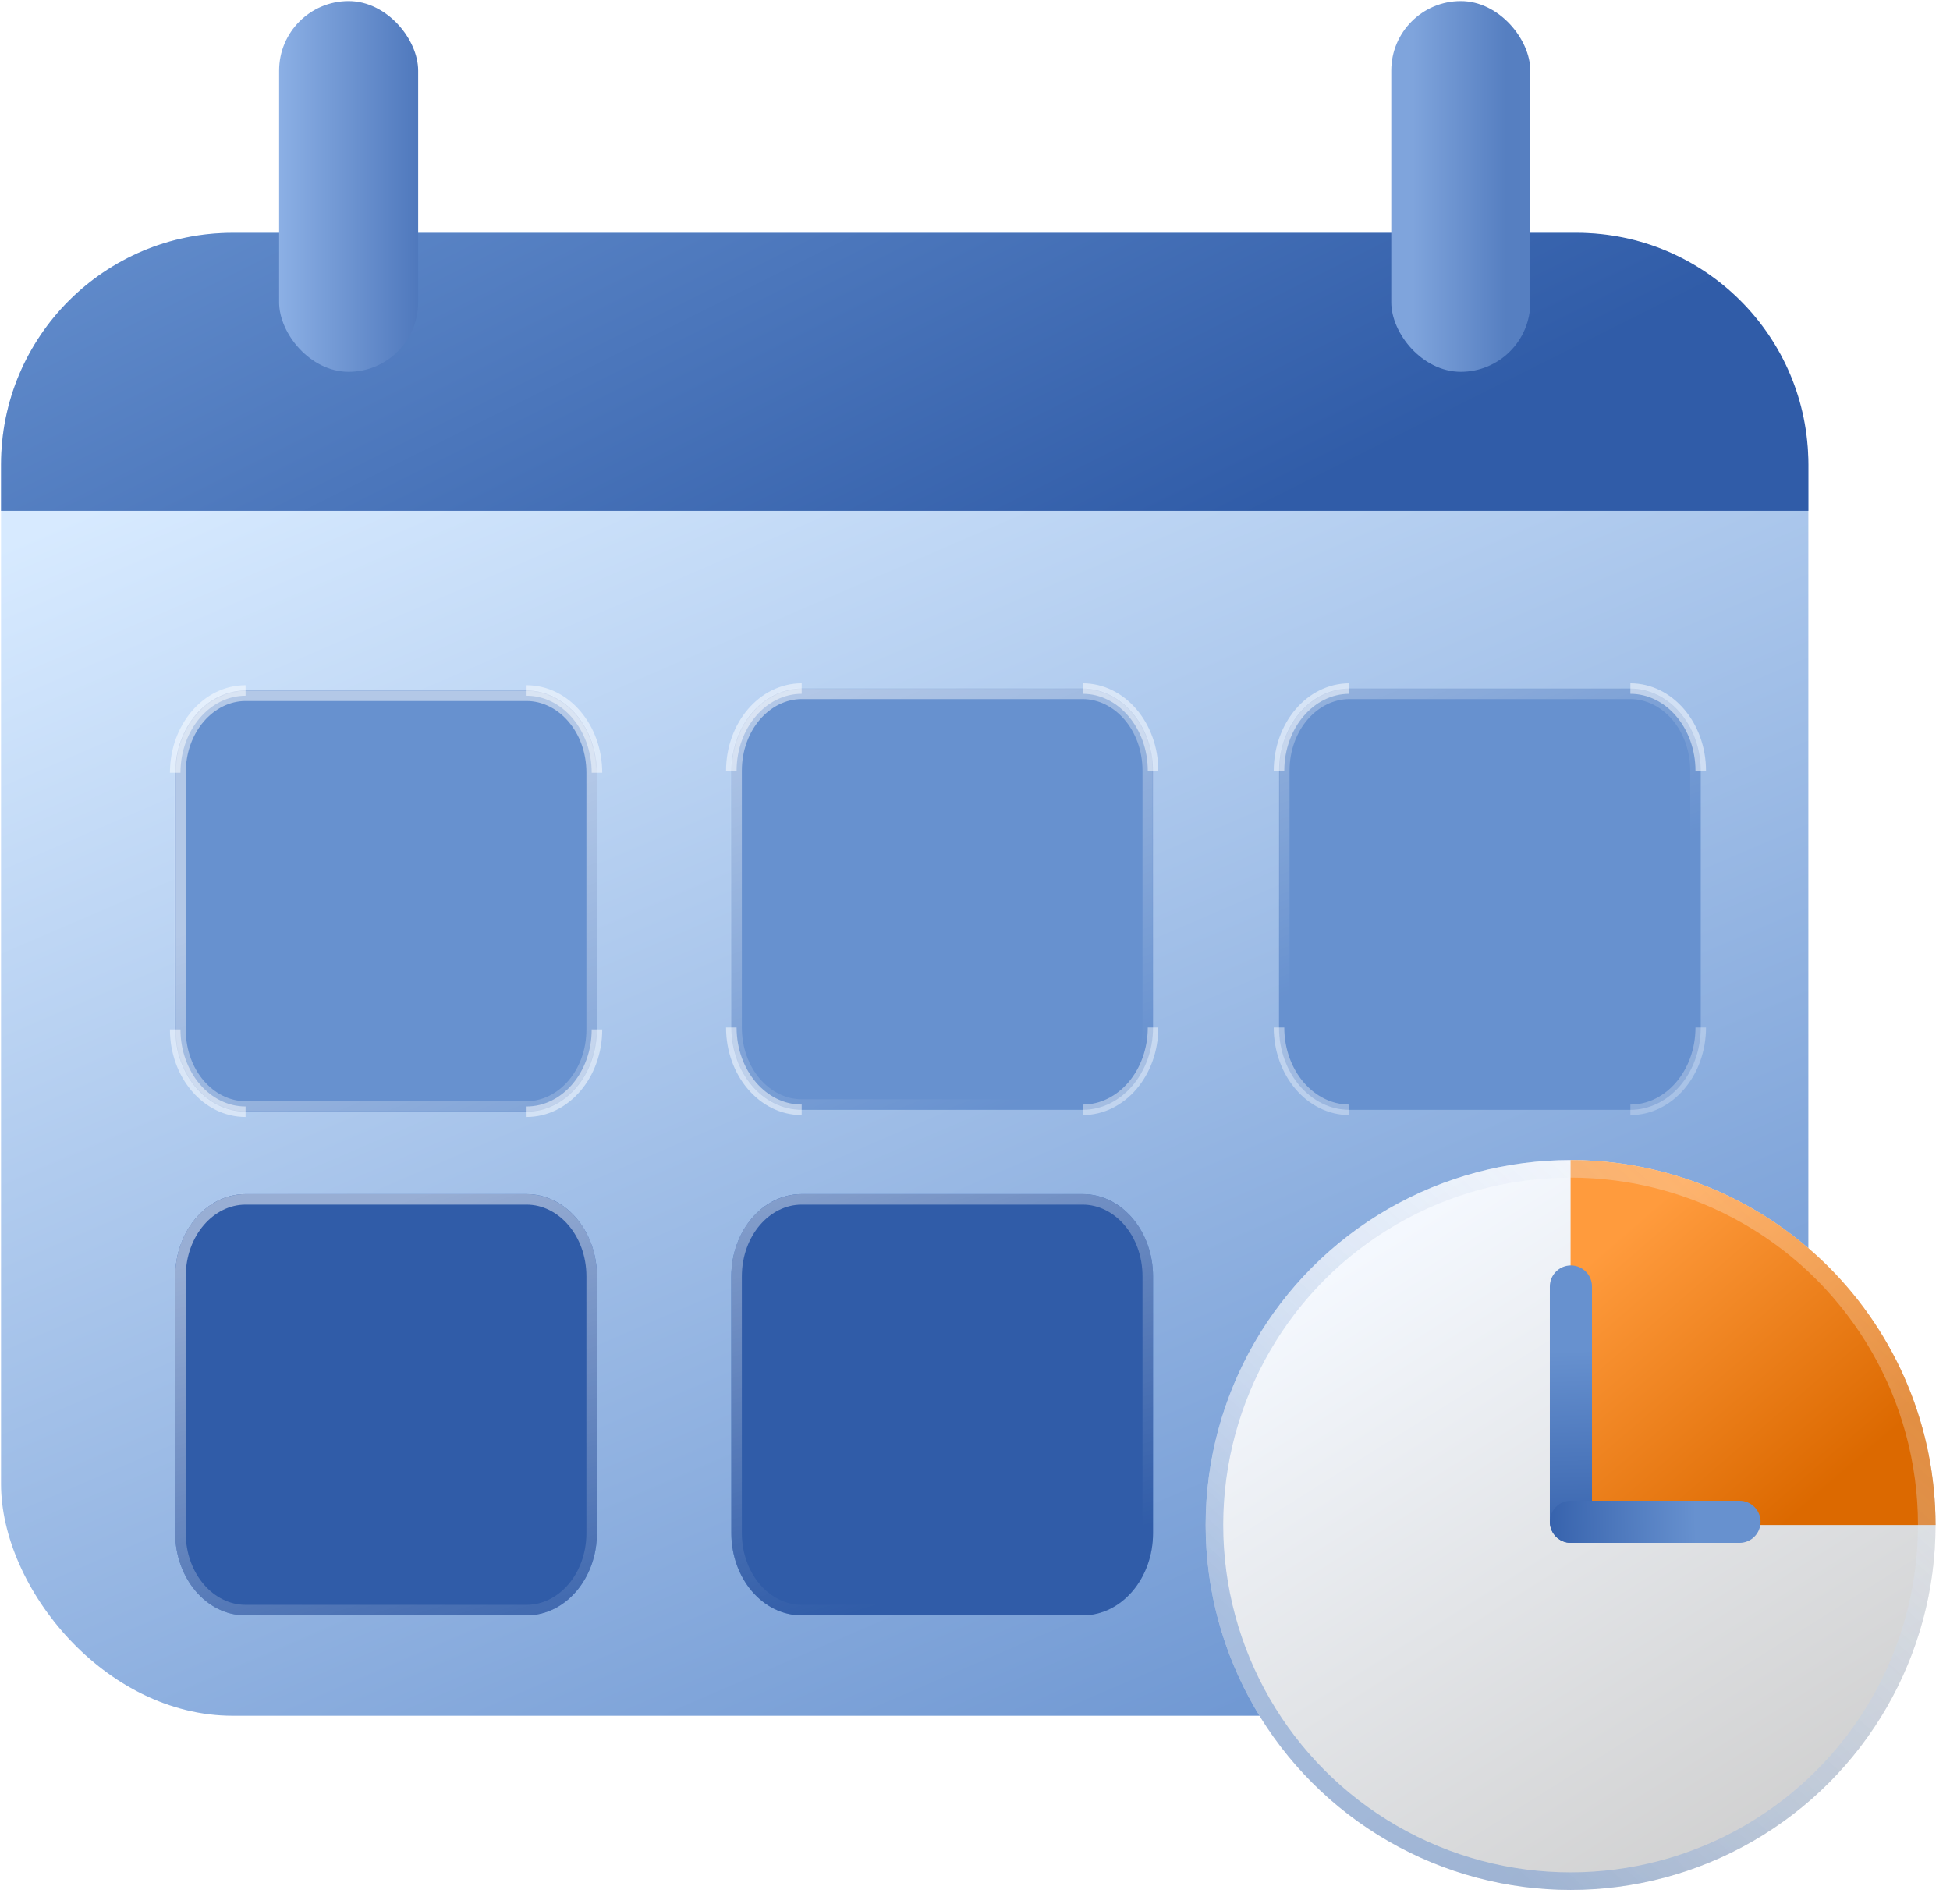 <?xml version="1.0" encoding="UTF-8"?> <svg xmlns="http://www.w3.org/2000/svg" width="1791" height="1749" viewBox="0 0 1791 1749" fill="none"><rect x="0.949" y="213.82" width="1659.97" height="1362.02" rx="212.816" fill="url(#paint0_linear_2656_25035)"></rect><path d="M0.949 426.637C0.949 309.101 96.23 213.82 213.766 213.82H1448.1C1565.64 213.82 1660.92 309.101 1660.92 426.637V469.2H0.949V426.637Z" fill="url(#paint1_linear_2656_25035)"></path><g filter="url(#filter0_di_2656_25035)"><mask id="path-3-inside-1_2656_25035" fill="white"><path d="M639.427 1136.86C639.427 1095.09 668.365 1061.23 704.062 1061.23L962.148 1061.23C997.845 1061.23 1026.78 1095.09 1026.78 1136.86V1372.55C1026.78 1414.32 997.845 1448.17 962.148 1448.17L704.062 1448.17C668.365 1448.17 639.427 1414.32 639.427 1372.55V1136.86Z"></path><path d="M128.668 1136.86C128.668 1095.09 157.606 1061.23 193.303 1061.23L451.389 1061.23C487.086 1061.23 516.024 1095.09 516.024 1136.86V1372.55C516.024 1414.32 487.086 1448.17 451.389 1448.17L193.303 1448.17C157.606 1448.17 128.668 1414.32 128.668 1372.55V1136.86Z"></path><path d="M639.428 672.531C639.428 630.766 668.366 596.908 704.062 596.908L962.148 596.909C997.845 596.909 1026.78 630.766 1026.78 672.532V908.225C1026.78 949.991 997.845 983.848 962.148 983.848L704.062 983.847C668.366 983.847 639.428 949.99 639.428 908.225V672.531Z"></path><path d="M1142.47 672.531C1142.47 630.766 1171.4 596.908 1207.1 596.908L1465.19 596.909C1500.88 596.909 1529.82 630.766 1529.82 672.532V908.225C1529.82 949.991 1500.88 983.848 1465.19 983.848L1207.1 983.847C1171.4 983.847 1142.47 949.99 1142.47 908.225V672.531Z"></path><path d="M193.303 598.673L451.389 598.674C487.085 598.674 516.023 632.531 516.023 674.297V909.99C516.023 951.755 487.085 985.613 451.389 985.613L193.303 985.612C157.606 985.612 128.668 951.755 128.668 909.99V674.296C128.668 632.531 157.606 598.673 193.303 598.673Z"></path></mask><path d="M639.427 1136.86C639.427 1095.09 668.365 1061.23 704.062 1061.23L962.148 1061.23C997.845 1061.23 1026.78 1095.09 1026.78 1136.86V1372.55C1026.78 1414.32 997.845 1448.17 962.148 1448.17L704.062 1448.17C668.365 1448.17 639.427 1414.32 639.427 1372.55V1136.86Z" fill="#6791CF"></path><path d="M128.668 1136.86C128.668 1095.09 157.606 1061.23 193.303 1061.23L451.389 1061.23C487.086 1061.23 516.024 1095.09 516.024 1136.86V1372.55C516.024 1414.32 487.086 1448.17 451.389 1448.17L193.303 1448.17C157.606 1448.17 128.668 1414.32 128.668 1372.55V1136.86Z" fill="#6791CF"></path><path d="M639.428 672.531C639.428 630.766 668.366 596.908 704.062 596.908L962.148 596.909C997.845 596.909 1026.78 630.766 1026.78 672.532V908.225C1026.78 949.991 997.845 983.848 962.148 983.848L704.062 983.847C668.366 983.847 639.428 949.99 639.428 908.225V672.531Z" fill="#6791CF"></path><path d="M1142.47 672.531C1142.47 630.766 1171.4 596.908 1207.1 596.908L1465.19 596.909C1500.88 596.909 1529.82 630.766 1529.82 672.532V908.225C1529.82 949.991 1500.88 983.848 1465.19 983.848L1207.1 983.847C1171.4 983.847 1142.47 949.99 1142.47 908.225V672.531Z" fill="#6791CF"></path><path d="M193.303 598.673L451.389 598.674C487.085 598.674 516.023 632.531 516.023 674.297V909.99C516.023 951.755 487.085 985.613 451.389 985.613L193.303 985.612C157.606 985.612 128.668 951.755 128.668 909.99V674.296C128.668 632.531 157.606 598.673 193.303 598.673Z" fill="#6791CF"></path><path d="M704.062 1448.17L704.062 1438.5H704.062V1448.17ZM962.148 1448.17L962.148 1457.85H962.148V1448.17ZM962.148 1061.23L962.148 1070.91H962.148V1061.23ZM704.062 1061.23L704.062 1051.56H704.062V1061.23ZM193.303 1448.17L193.303 1438.5H193.303V1448.17ZM451.389 1448.17L451.389 1457.85H451.389V1448.17ZM451.389 1061.23L451.389 1070.91H451.389V1061.23ZM193.303 1061.23L193.303 1051.56H193.303V1061.23ZM193.303 985.612L193.303 975.935H193.303V985.612ZM451.389 985.613L451.389 995.29H451.389V985.613ZM451.389 598.674L451.389 608.351H451.389V598.674ZM193.303 598.673L193.303 588.996H193.303V598.673ZM704.062 983.847L704.062 974.17H704.062V983.847ZM962.148 983.848L962.148 993.525H962.148V983.848ZM962.148 596.909L962.148 606.586H962.148V596.909ZM704.062 596.908L704.062 587.231H704.062V596.908ZM1207.1 983.847L1207.1 974.17H1207.1V983.847ZM1465.19 983.848L1465.19 993.525H1465.19V983.848ZM1465.19 596.909L1465.19 606.586H1465.19V596.909ZM1207.1 596.908L1207.1 587.231H1207.1V596.908ZM704.062 1070.91L962.148 1070.91L962.149 1051.56L704.062 1051.56L704.062 1070.91ZM1017.11 1136.86V1372.55H1036.46V1136.86H1017.11ZM962.149 1438.5L704.062 1438.5L704.062 1457.85L962.148 1457.85L962.149 1438.5ZM649.104 1372.55V1136.86H629.75V1372.55H649.104ZM704.062 1438.5C675.079 1438.5 649.104 1410.45 649.104 1372.55H629.75C629.75 1418.18 661.651 1457.85 704.062 1457.85V1438.5ZM1017.11 1372.55C1017.11 1410.45 991.131 1438.5 962.148 1438.5V1457.85C1004.56 1457.85 1036.46 1418.18 1036.46 1372.55H1017.11ZM962.148 1070.91C991.131 1070.91 1017.11 1098.96 1017.11 1136.86H1036.46C1036.46 1091.23 1004.56 1051.56 962.148 1051.56V1070.91ZM704.062 1051.56C661.651 1051.56 629.75 1091.23 629.75 1136.86H649.104C649.104 1098.96 675.079 1070.91 704.062 1070.91V1051.56ZM193.303 1070.91L451.389 1070.91L451.389 1051.56L193.303 1051.56L193.303 1070.91ZM506.347 1136.86V1372.55H525.701V1136.86H506.347ZM451.389 1438.5L193.303 1438.5L193.303 1457.85L451.389 1457.85L451.389 1438.5ZM138.345 1372.55V1136.86H118.991V1372.55H138.345ZM193.303 1438.5C164.32 1438.5 138.345 1410.45 138.345 1372.55H118.991C118.991 1418.18 150.892 1457.85 193.303 1457.85V1438.5ZM506.347 1372.55C506.347 1410.45 480.372 1438.5 451.389 1438.5V1457.85C493.8 1457.85 525.701 1418.18 525.701 1372.55H506.347ZM451.389 1070.91C480.372 1070.91 506.347 1098.96 506.347 1136.86H525.701C525.701 1091.23 493.8 1051.56 451.389 1051.56V1070.91ZM193.303 1051.56C150.892 1051.56 118.991 1091.23 118.991 1136.86H138.345C138.345 1098.96 164.32 1070.91 193.303 1070.91V1051.56ZM193.302 608.35L451.389 608.351L451.389 588.997L193.303 588.996L193.302 608.35ZM506.346 674.297V909.99H525.701V674.297H506.346ZM451.389 975.936L193.303 975.935L193.302 995.289L451.389 995.29L451.389 975.936ZM138.345 909.99V674.296H118.991V909.99H138.345ZM193.303 975.935C164.32 975.935 138.345 947.891 138.345 909.99H118.991C118.991 955.618 150.892 995.289 193.303 995.289V975.935ZM506.346 909.99C506.346 947.892 480.372 975.936 451.389 975.936V995.29C493.799 995.29 525.701 955.619 525.701 909.99H506.346ZM451.389 608.351C480.372 608.351 506.346 636.395 506.346 674.297H525.701C525.701 628.668 493.799 588.997 451.389 588.997V608.351ZM193.303 588.996C150.892 588.996 118.991 628.667 118.991 674.296H138.345C138.345 636.394 164.32 608.35 193.303 608.35V588.996ZM704.062 606.585L962.148 606.586L962.149 587.232L704.062 587.231L704.062 606.585ZM1017.11 672.532V908.225H1036.46V672.532H1017.11ZM962.149 974.171L704.062 974.17L704.062 993.524L962.148 993.525L962.149 974.171ZM649.105 908.225V672.531H629.751V908.225H649.105ZM704.062 974.17C675.079 974.17 649.105 946.126 649.105 908.225H629.751C629.751 953.854 661.652 993.524 704.062 993.524V974.17ZM1017.11 908.225C1017.11 946.127 991.131 974.171 962.148 974.171V993.525C1004.56 993.525 1036.46 953.854 1036.46 908.225H1017.11ZM962.148 606.586C991.131 606.586 1017.11 634.63 1017.11 672.532H1036.46C1036.46 626.903 1004.56 587.232 962.148 587.232V606.586ZM704.062 587.231C661.652 587.231 629.751 626.902 629.751 672.531H649.105C649.105 634.629 675.079 606.585 704.062 606.585V587.231ZM1207.1 606.585L1465.19 606.586L1465.19 587.232L1207.1 587.231L1207.1 606.585ZM1520.15 672.532V908.225H1539.5V672.532H1520.15ZM1465.19 974.171L1207.1 974.17L1207.1 993.524L1465.19 993.525L1465.19 974.171ZM1152.14 908.225V672.531H1132.79V908.225H1152.14ZM1207.1 974.17C1178.12 974.17 1152.14 946.126 1152.14 908.225H1132.79C1132.79 953.854 1164.69 993.524 1207.1 993.524V974.17ZM1520.15 908.225C1520.15 946.127 1494.17 974.171 1465.19 974.171V993.525C1507.6 993.525 1539.5 953.854 1539.5 908.225H1520.15ZM1465.19 606.586C1494.17 606.586 1520.15 634.63 1520.15 672.532H1539.5C1539.5 626.903 1507.6 587.232 1465.19 587.232V606.586ZM1207.1 587.231C1164.69 587.231 1132.79 626.902 1132.79 672.531H1152.14C1152.14 634.629 1178.12 606.585 1207.1 606.585V587.231Z" fill="url(#paint2_linear_2656_25035)" fill-opacity="0.5" style="mix-blend-mode:plus-lighter" mask="url(#path-3-inside-1_2656_25035)"></path><path d="M639.427 1136.86C639.427 1095.09 668.365 1061.23 704.062 1061.23L962.148 1061.23C997.845 1061.23 1026.78 1095.09 1026.78 1136.86V1372.55C1026.78 1414.32 997.845 1448.17 962.148 1448.17L704.062 1448.17C668.365 1448.17 639.427 1414.32 639.427 1372.55V1136.86Z" fill="#305CA8"></path><path d="M128.668 1136.86C128.668 1095.09 157.606 1061.23 193.303 1061.23L451.389 1061.23C487.086 1061.23 516.024 1095.09 516.024 1136.86V1372.55C516.024 1414.32 487.086 1448.17 451.389 1448.17L193.303 1448.17C157.606 1448.17 128.668 1414.32 128.668 1372.55V1136.86Z" fill="#305CA8"></path><path d="M193.303 985.612C157.606 985.612 128.668 951.755 128.668 909.99M516.023 909.99C516.023 951.755 487.085 985.613 451.389 985.613M451.389 598.674C487.085 598.674 516.023 632.531 516.023 674.297M193.303 598.673C157.606 598.673 128.668 632.531 128.668 674.296M704.062 983.847C668.366 983.847 639.428 949.99 639.428 908.225M1026.78 908.225C1026.78 949.991 997.845 983.848 962.148 983.848M962.148 596.909C997.845 596.909 1026.78 630.766 1026.78 672.532M704.062 596.908C668.366 596.908 639.428 630.766 639.428 672.531M1207.1 983.847C1171.4 983.847 1142.47 949.99 1142.47 908.225M1529.82 908.225C1529.82 949.991 1500.88 983.848 1465.19 983.848M1465.19 596.909C1500.88 596.909 1529.82 630.766 1529.82 672.532M1207.1 596.908C1171.4 596.908 1142.47 630.766 1142.47 672.531M704.062 1066.07L962.148 1066.07C994.488 1066.07 1021.94 1097.02 1021.94 1136.86V1372.55C1021.94 1412.38 994.488 1443.34 962.148 1443.34L704.062 1443.33C671.722 1443.33 644.266 1412.38 644.266 1372.55V1136.86C644.266 1097.02 671.722 1066.07 704.062 1066.07ZM193.303 1066.07L451.389 1066.07C483.729 1066.07 511.185 1097.02 511.185 1136.86V1372.55C511.185 1412.38 483.729 1443.34 451.389 1443.34L193.303 1443.33C160.963 1443.33 133.507 1412.38 133.507 1372.55V1136.86C133.507 1097.02 160.963 1066.07 193.303 1066.07Z" stroke="url(#paint3_linear_2656_25035)" stroke-opacity="0.5" stroke-width="9.677" style="mix-blend-mode:plus-lighter"></path></g><rect x="256.367" y="0.982" width="127.69" height="340.506" rx="63.845" fill="url(#paint4_linear_2656_25035)"></rect><rect x="1277.84" y="0.982" width="127.69" height="340.506" rx="63.845" fill="url(#paint5_linear_2656_25035)"></rect><circle cx="1442.54" cy="1400.64" r="335.181" fill="url(#paint6_linear_2656_25035)"></circle><path d="M1442.53 1065.47C1486.54 1065.47 1530.13 1074.14 1570.8 1090.99C1611.46 1107.83 1648.41 1132.52 1679.54 1163.64C1710.66 1194.77 1735.35 1231.72 1752.19 1272.38C1769.04 1313.05 1777.71 1356.64 1777.71 1400.65L1442.53 1400.65L1442.53 1065.47Z" fill="url(#paint7_linear_2656_25035)"></path><g filter="url(#filter1_f_2656_25035)"><circle cx="1442.54" cy="1400.64" r="327.117" stroke="url(#paint8_linear_2656_25035)" stroke-opacity="0.5" stroke-width="16.128"></circle></g><path d="M1442.83 1417.06C1432.14 1417.06 1423.48 1408.39 1423.48 1397.7L1423.48 1181.58C1423.48 1170.89 1432.14 1162.23 1442.83 1162.23V1162.23C1453.52 1162.23 1462.18 1170.89 1462.18 1181.58L1462.18 1397.7C1462.18 1408.39 1453.52 1417.06 1442.83 1417.06V1417.06Z" fill="url(#paint9_linear_2656_25035)"></path><path d="M1423.48 1397.7C1423.48 1387.01 1432.14 1378.35 1442.83 1378.35H1597.66C1608.35 1378.35 1617.02 1387.01 1617.02 1397.7V1397.7C1617.02 1408.39 1608.35 1417.06 1597.66 1417.06H1442.83C1432.14 1417.06 1423.48 1408.39 1423.48 1397.7V1397.7Z" fill="url(#paint10_linear_2656_25035)"></path><defs><filter id="filter0_di_2656_25035" x="128.668" y="595.295" width="1444.7" height="893.2" filterUnits="userSpaceOnUse" color-interpolation-filters="sRGB"><feFlood flood-opacity="0" result="BackgroundImageFix"></feFlood><feColorMatrix in="SourceAlpha" type="matrix" values="0 0 0 0 0 0 0 0 0 0 0 0 0 0 0 0 0 0 127 0" result="hardAlpha"></feColorMatrix><feOffset dx="22.58" dy="19.354"></feOffset><feGaussianBlur stdDeviation="10.483"></feGaussianBlur><feComposite in2="hardAlpha" operator="out"></feComposite><feColorMatrix type="matrix" values="0 0 0 0 0.262 0 0 0 0 0.262 0 0 0 0 0.262 0 0 0 0.3 0"></feColorMatrix><feBlend mode="plus-darker" in2="BackgroundImageFix" result="effect1_dropShadow_2656_25035"></feBlend><feBlend mode="normal" in="SourceGraphic" in2="effect1_dropShadow_2656_25035" result="shape"></feBlend><feColorMatrix in="SourceAlpha" type="matrix" values="0 0 0 0 0 0 0 0 0 0 0 0 0 0 0 0 0 0 127 0" result="hardAlpha"></feColorMatrix><feOffset dx="9.677" dy="16.128"></feOffset><feGaussianBlur stdDeviation="20.16"></feGaussianBlur><feComposite in2="hardAlpha" operator="arithmetic" k2="-1" k3="1"></feComposite><feColorMatrix type="matrix" values="0 0 0 0 1 0 0 0 0 1 0 0 0 0 1 0 0 0 0.25 0"></feColorMatrix><feBlend mode="normal" in2="shape" result="effect2_innerShadow_2656_25035"></feBlend></filter><filter id="filter1_f_2656_25035" x="1094.46" y="1052.55" width="696.169" height="696.169" filterUnits="userSpaceOnUse" color-interpolation-filters="sRGB"><feFlood flood-opacity="0" result="BackgroundImageFix"></feFlood><feBlend mode="normal" in="SourceGraphic" in2="BackgroundImageFix" result="shape"></feBlend><feGaussianBlur stdDeviation="6.451" result="effect1_foregroundBlur_2656_25035"></feGaussianBlur></filter><linearGradient id="paint0_linear_2656_25035" x1="670.291" y1="213.82" x2="1290.86" y2="1655.54" gradientUnits="userSpaceOnUse"><stop stop-color="#D7EAFF"></stop><stop offset="1" stop-color="#6791CF"></stop></linearGradient><linearGradient id="paint1_linear_2656_25035" x1="476.738" y1="-71.596" x2="829.951" y2="634.828" gradientUnits="userSpaceOnUse"><stop stop-color="#6791CF"></stop><stop offset="1" stop-color="#305CA8"></stop></linearGradient><linearGradient id="paint2_linear_2656_25035" x1="628.347" y1="625.152" x2="786.405" y2="1023.52" gradientUnits="userSpaceOnUse"><stop stop-color="white"></stop><stop offset="1" stop-color="white" stop-opacity="0"></stop></linearGradient><linearGradient id="paint3_linear_2656_25035" x1="491.255" y1="1023.52" x2="628.347" y2="1483.18" gradientUnits="userSpaceOnUse"><stop stop-color="white"></stop><stop offset="1" stop-color="white" stop-opacity="0"></stop></linearGradient><linearGradient id="paint4_linear_2656_25035" x1="255.775" y1="0.982" x2="449.316" y2="0.982" gradientUnits="userSpaceOnUse"><stop stop-color="#8CB0E5"></stop><stop offset="1" stop-color="#305CA8"></stop></linearGradient><linearGradient id="paint5_linear_2656_25035" x1="1297.67" y1="0.982" x2="1383.15" y2="0.982" gradientUnits="userSpaceOnUse"><stop stop-color="#7FA4DC"></stop><stop offset="1" stop-color="#567FC1"></stop></linearGradient><linearGradient id="paint6_linear_2656_25035" x1="1231.23" y1="1145.61" x2="1602.84" y2="1735.82" gradientUnits="userSpaceOnUse"><stop stop-color="#F5F9FF"></stop><stop offset="1" stop-color="#CFCFCF"></stop></linearGradient><linearGradient id="paint7_linear_2656_25035" x1="1442.83" y1="1173.52" x2="1639.26" y2="1400.65" gradientUnits="userSpaceOnUse"><stop stop-color="#FF9B3D"></stop><stop offset="1" stop-color="#DC6900"></stop></linearGradient><linearGradient id="paint8_linear_2656_25035" x1="1605.73" y1="1107.39" x2="1200.9" y2="1554.15" gradientUnits="userSpaceOnUse"><stop stop-color="white" stop-opacity="0.5"></stop><stop offset="1" stop-color="#6791CF"></stop></linearGradient><linearGradient id="paint9_linear_2656_25035" x1="1443.49" y1="1240.34" x2="1448.78" y2="1442.73" gradientUnits="userSpaceOnUse"><stop stop-color="#6791CF"></stop><stop offset="1" stop-color="#305CA8"></stop></linearGradient><linearGradient id="paint10_linear_2656_25035" x1="1557.69" y1="1398.36" x2="1403.93" y2="1401.42" gradientUnits="userSpaceOnUse"><stop stop-color="#6791CF"></stop><stop offset="1" stop-color="#305CA8"></stop></linearGradient></defs></svg> 